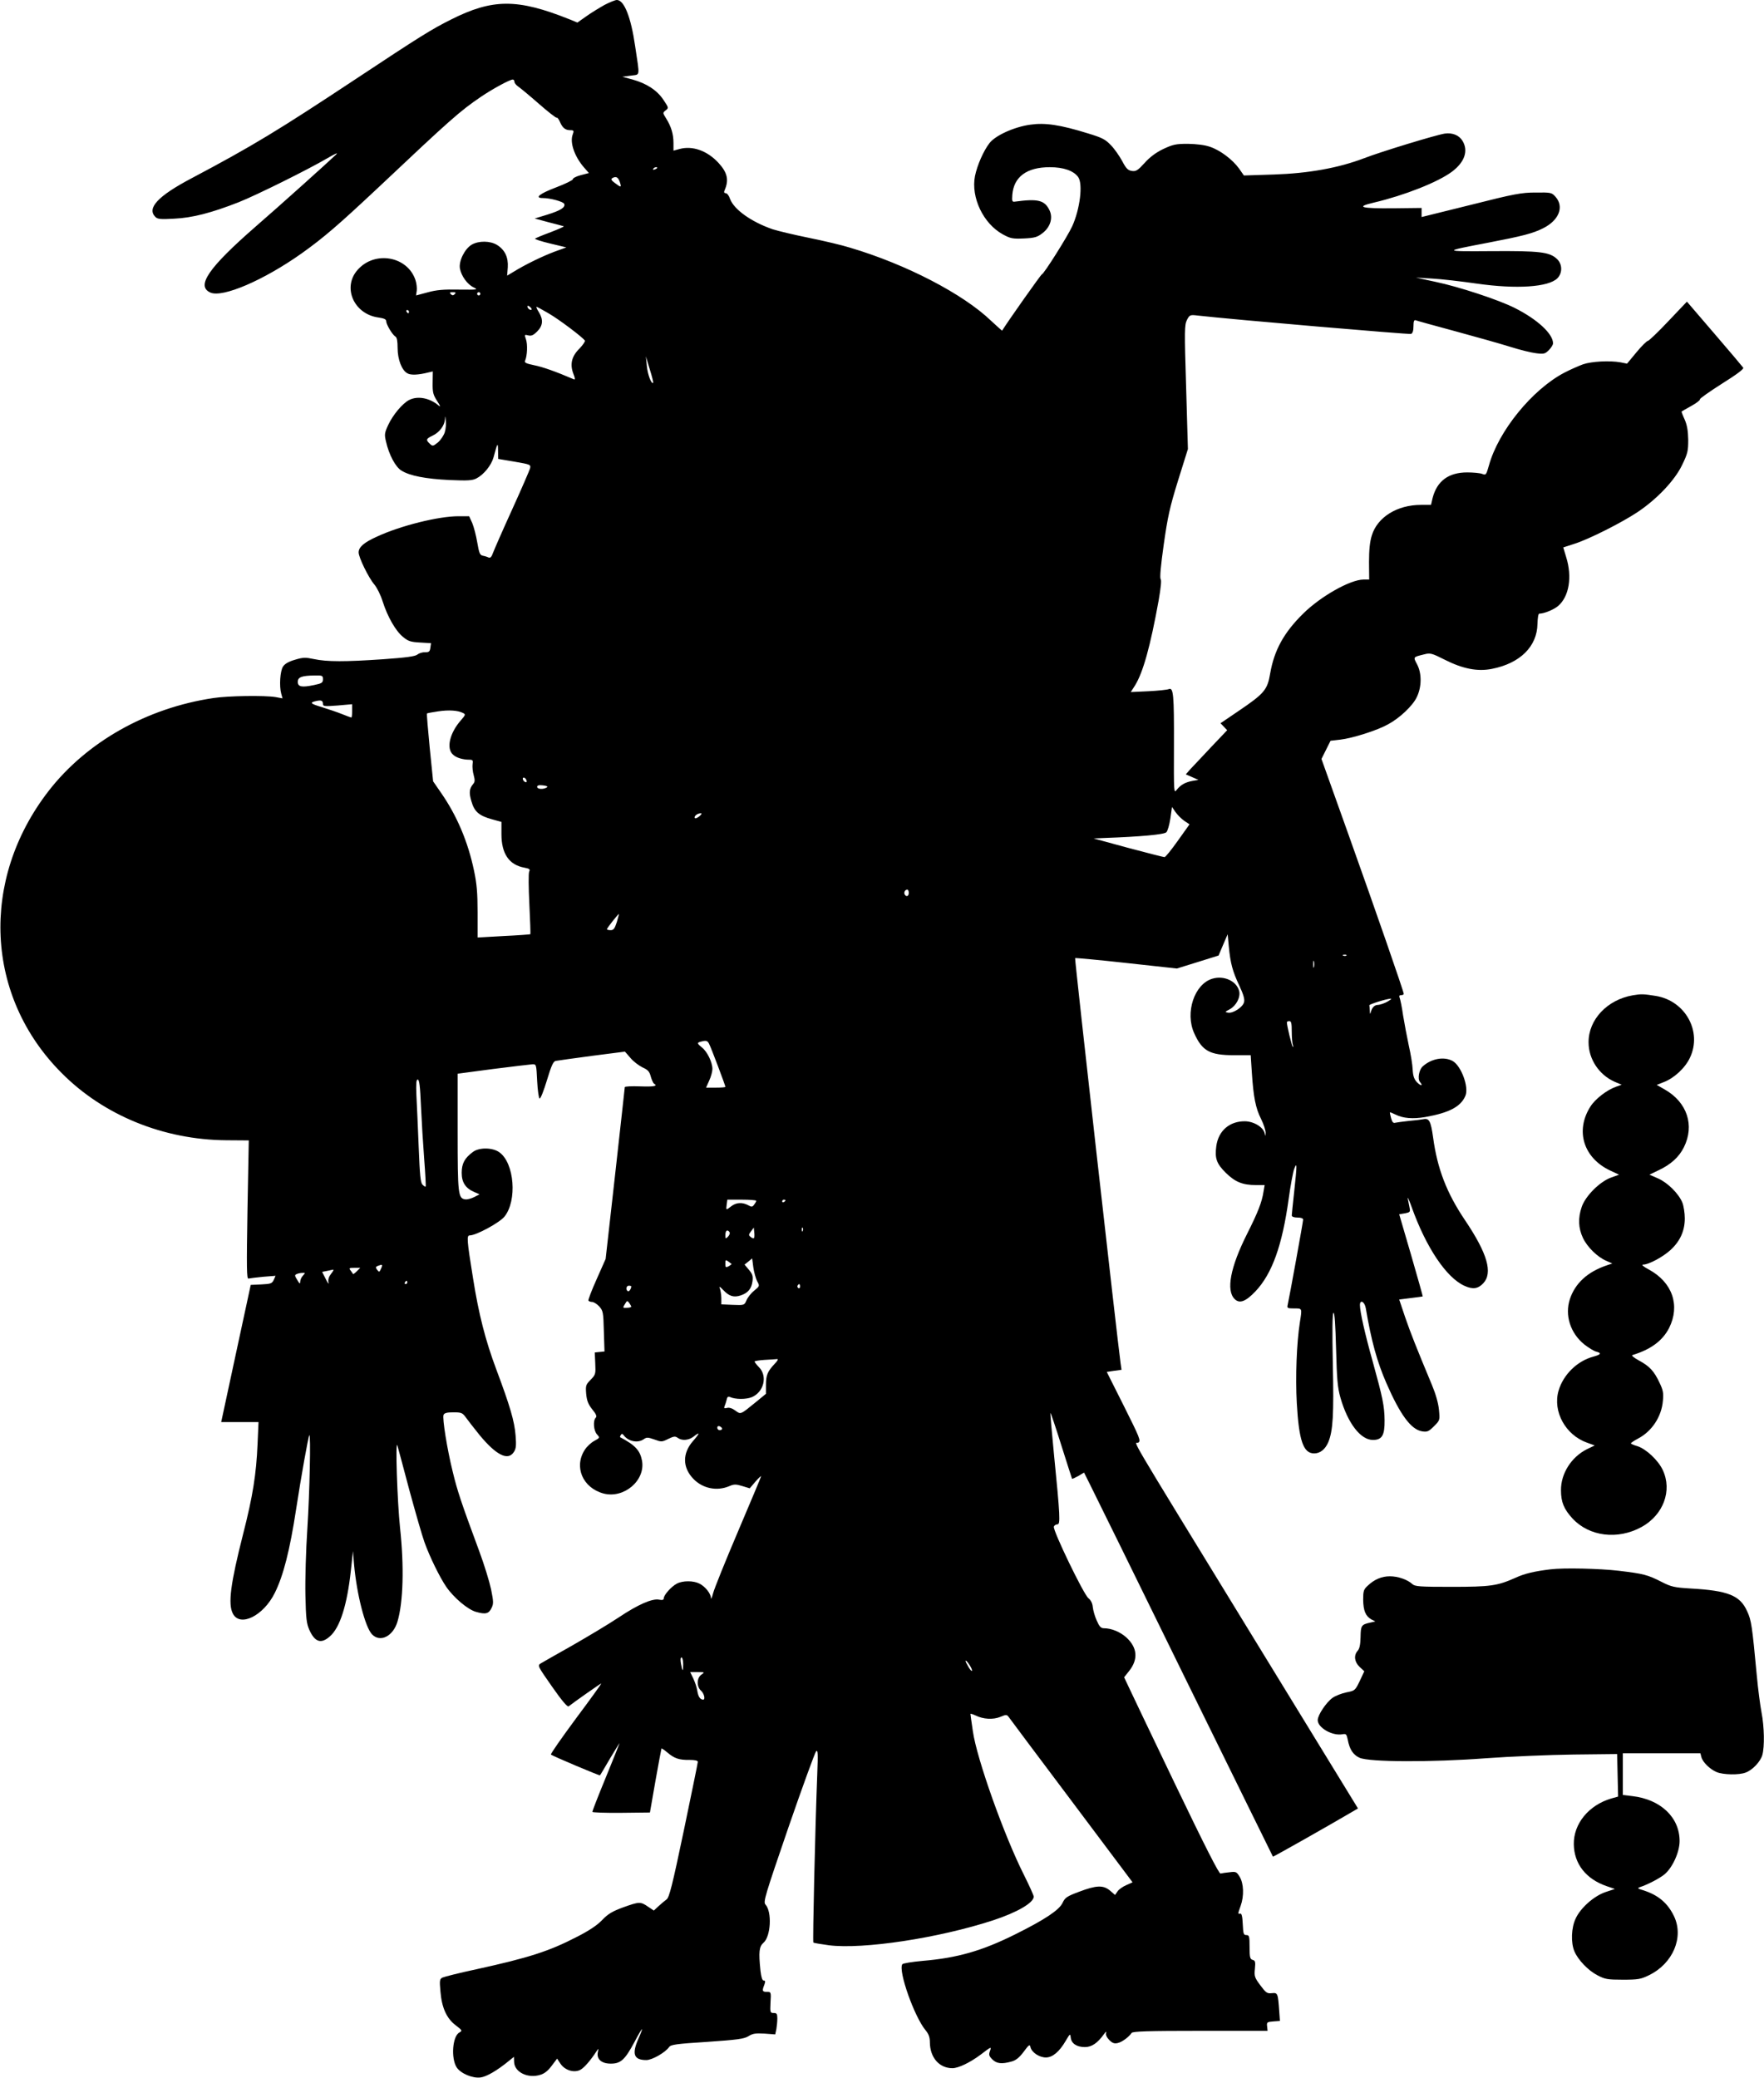  <svg version="1.0" xmlns="http://www.w3.org/2000/svg"
 width="1087pt" height="1280pt" viewBox="0 0 1087 1280"
 preserveAspectRatio="xMidYMid meet"><g transform="translate(0,1280) scale(0.1,-0.1)"
fill="#000000" stroke="none">
<path d="M3724 12769 c-32 -18 -83 -49 -112 -70 l-54 -38 -51 21 c-319 127
-471 127 -729 -3 -118 -59 -192 -105 -583 -364 -482 -319 -638 -414 -1018
-615 -204 -108 -273 -182 -220 -236 14 -14 32 -16 117 -11 111 5 230 36 396
101 109 43 427 201 545 270 53 31 72 39 55 23 -48 -46 -346 -314 -495 -443
-290 -253 -368 -366 -279 -406 75 -34 330 76 564 242 136 97 227 176 464 398
455 429 508 476 640 566 71 48 177 106 196 106 5 0 10 -6 10 -14 0 -7 10 -20
23 -29 12 -8 69 -55 126 -105 57 -50 107 -89 111 -87 4 3 13 -9 20 -25 16 -38
34 -52 64 -52 22 0 24 -3 15 -27 -19 -49 12 -137 71 -204 l29 -33 -50 -13
c-27 -7 -49 -18 -49 -25 0 -6 -47 -29 -105 -51 -100 -38 -134 -65 -80 -65 46
0 126 -22 132 -36 8 -22 -23 -41 -107 -67 l-75 -23 85 -23 c47 -12 89 -23 94
-25 5 -1 -31 -17 -80 -36 -49 -18 -92 -36 -97 -40 -4 -3 38 -17 93 -30 l100
-24 -72 -26 c-75 -28 -182 -80 -253 -124 l-40 -24 4 51 c4 62 -18 108 -66 138
-42 26 -112 27 -156 2 -43 -25 -81 -101 -73 -147 9 -47 46 -98 84 -116 30 -15
26 -15 -91 -14 -93 2 -138 -2 -192 -17 -38 -10 -70 -19 -71 -19 0 0 1 13 4 29
2 16 -1 46 -8 66 -49 147 -251 183 -357 62 -95 -108 -22 -273 130 -293 34 -5
47 -11 47 -23 0 -20 38 -83 56 -94 10 -5 14 -28 14 -70 0 -71 26 -139 61 -157
21 -12 67 -10 130 6 l26 6 -1 -69 c-1 -60 3 -75 28 -114 19 -28 22 -38 10 -28
-56 48 -130 62 -183 35 -42 -22 -100 -92 -129 -154 -23 -50 -24 -59 -13 -104
18 -79 58 -155 95 -177 51 -32 149 -51 296 -58 113 -5 141 -3 166 10 45 23 91
80 105 129 25 93 27 96 28 42 l1 -51 101 -17 c98 -17 101 -18 95 -42 -4 -13
-53 -127 -110 -252 -57 -125 -109 -244 -117 -265 -10 -28 -17 -36 -29 -31 -8
4 -24 9 -36 11 -17 4 -22 17 -33 81 -7 42 -21 96 -31 120 l-19 42 -66 0 c-123
0 -356 -58 -501 -125 -82 -37 -114 -65 -114 -98 0 -31 61 -156 97 -198 16 -19
39 -65 51 -104 30 -94 80 -182 126 -219 31 -26 48 -31 105 -34 l67 -4 -4 -28
c-3 -24 -9 -28 -33 -28 -16 1 -37 -6 -47 -14 -12 -11 -69 -19 -212 -29 -234
-16 -345 -16 -425 1 -52 11 -68 11 -117 -4 -39 -11 -63 -25 -74 -42 -18 -27
-24 -120 -11 -167 l8 -29 -43 8 c-66 11 -293 8 -383 -6 -411 -61 -782 -271
-1016 -573 -424 -548 -390 -1266 81 -1737 259 -261 628 -411 1014 -414 l139
-1 -8 -428 c-6 -357 -5 -426 6 -423 8 2 49 7 91 11 l76 6 -11 -25 c-11 -23
-19 -25 -77 -28 l-65 -3 -91 -422 -91 -423 115 0 115 0 -6 -137 c-8 -184 -29
-318 -88 -549 -79 -310 -95 -435 -64 -494 44 -85 188 -14 258 127 53 106 93
263 132 518 30 196 75 448 81 454 10 11 2 -357 -12 -574 -9 -134 -14 -315 -12
-410 3 -146 7 -177 25 -217 34 -74 72 -86 126 -38 62 54 106 193 129 405 l13
120 7 -85 c17 -184 68 -382 110 -427 50 -53 130 -13 157 77 36 120 42 340 16
580 -17 161 -30 553 -16 505 5 -16 38 -141 74 -276 37 -135 78 -279 93 -320
31 -87 94 -216 134 -274 47 -68 133 -140 183 -154 59 -17 79 -12 96 24 13 26
12 40 -3 115 -10 47 -42 152 -73 235 -112 302 -135 372 -163 488 -35 141 -65
330 -57 351 5 12 21 16 61 16 50 0 56 -3 77 -32 13 -18 51 -67 85 -109 102
-123 174 -159 210 -104 14 21 16 40 11 103 -7 88 -34 180 -119 407 -67 179
-108 339 -143 560 -39 241 -40 265 -20 265 39 0 181 77 213 115 80 98 62 331
-31 397 -42 30 -124 31 -163 2 -51 -38 -69 -71 -69 -129 0 -60 25 -96 80 -119
l30 -13 -33 -17 c-18 -9 -43 -16 -55 -14 -44 6 -47 31 -47 414 l0 360 218 29
c119 15 228 28 242 29 25 1 25 0 30 -103 3 -58 10 -106 15 -108 6 -2 26 49 45
112 28 92 39 117 55 120 11 2 111 16 223 31 l203 26 34 -39 c18 -22 52 -47 74
-58 33 -15 43 -25 51 -56 6 -21 15 -41 20 -44 25 -15 3 -20 -85 -17 -52 2 -95
0 -95 -5 0 -4 -27 -244 -59 -533 l-59 -525 -55 -124 c-31 -69 -54 -129 -51
-133 3 -4 13 -8 23 -8 9 0 29 -12 43 -27 24 -27 26 -35 29 -153 l4 -125 -30
-3 -30 -3 3 -68 c3 -65 2 -69 -28 -100 -30 -30 -32 -36 -28 -86 4 -43 12 -64
37 -96 25 -30 30 -44 22 -52 -18 -18 -13 -81 8 -103 18 -20 18 -21 -17 -40
-19 -10 -45 -34 -58 -54 -69 -105 -14 -235 115 -270 126 -33 260 81 237 203
-12 63 -42 95 -135 144 -1 1 0 7 5 14 5 9 10 8 18 -3 28 -37 86 -49 122 -24
18 13 26 13 66 -1 43 -16 47 -16 85 3 35 17 44 18 59 7 26 -19 67 -16 97 7 42
33 41 23 -2 -26 -67 -76 -66 -164 2 -234 57 -59 144 -77 220 -45 30 13 42 13
81 1 l46 -14 35 41 c19 22 35 37 35 33 0 -3 -64 -156 -142 -339 -78 -183 -147
-354 -154 -382 -7 -27 -13 -40 -13 -29 -1 28 -35 71 -71 89 -37 19 -103 19
-139 0 -33 -17 -81 -70 -81 -91 0 -9 -8 -12 -28 -8 -42 9 -131 -30 -249 -109
-60 -40 -187 -116 -283 -171 -96 -54 -185 -105 -197 -112 -22 -14 -21 -15 69
-144 60 -86 95 -127 102 -121 37 29 197 141 201 141 3 0 -67 -97 -156 -216
-88 -119 -158 -219 -154 -222 7 -8 299 -131 302 -128 2 1 30 49 64 107 34 57
59 97 56 89 -3 -8 -41 -105 -86 -214 -45 -109 -81 -202 -81 -207 0 -4 80 -7
178 -6 l177 2 34 195 c19 107 36 197 37 199 2 2 18 -9 36 -24 43 -37 73 -47
136 -46 34 0 52 -4 52 -12 0 -7 -39 -196 -86 -422 -71 -339 -90 -413 -106
-425 -11 -8 -34 -27 -50 -42 l-29 -27 -36 24 c-46 32 -55 31 -155 -5 -65 -24
-92 -40 -128 -78 -31 -32 -80 -65 -155 -103 -172 -89 -297 -129 -621 -200
-104 -22 -197 -46 -208 -51 -17 -9 -18 -18 -12 -85 8 -100 38 -166 93 -208 42
-32 43 -34 24 -45 -43 -22 -53 -159 -17 -215 25 -38 99 -69 148 -62 37 5 102
43 174 102 l31 25 1 -32 c2 -62 84 -103 161 -79 25 7 48 25 70 55 l34 45 21
-32 c28 -41 86 -58 124 -36 23 13 62 58 99 115 12 17 12 17 7 -7 -9 -43 22
-71 80 -71 61 0 87 24 145 132 23 44 44 80 47 80 2 0 -7 -25 -21 -56 -43 -97
-30 -134 48 -134 35 0 116 46 140 80 10 15 44 20 234 32 186 13 227 18 255 35
27 17 45 19 99 16 l66 -5 7 32 c3 18 6 48 6 66 0 29 -4 34 -22 34 -22 0 -23 3
-20 65 4 64 3 65 -22 65 -29 0 -31 6 -16 44 7 20 6 26 -4 26 -9 0 -15 20 -20
61 -12 117 -8 148 19 172 45 39 53 190 12 235 -15 16 -3 54 141 474 87 252
164 463 171 470 11 11 12 -13 7 -142 -13 -334 -29 -1030 -24 -1036 3 -3 47
-10 97 -17 211 -26 674 44 1011 154 149 49 250 108 250 146 0 7 -27 67 -60
133 -124 246 -291 717 -315 885 -8 55 -15 103 -15 107 0 3 14 -1 31 -9 48 -24
109 -27 153 -9 36 15 40 15 52 -1 7 -10 181 -243 388 -518 l375 -500 -38 -17
c-21 -9 -46 -26 -54 -38 l-16 -23 -31 27 c-42 35 -84 33 -190 -7 -75 -28 -87
-36 -102 -68 -21 -45 -110 -104 -293 -195 -203 -101 -355 -145 -570 -163 -65
-6 -122 -15 -125 -21 -26 -41 75 -325 144 -407 19 -23 26 -43 26 -74 1 -94 58
-159 139 -159 37 0 109 35 172 82 68 52 70 53 59 23 -8 -22 -6 -30 15 -51 26
-26 58 -30 118 -13 27 7 48 24 75 60 33 45 38 48 42 28 8 -32 54 -63 95 -63
41 0 83 35 123 104 26 44 27 44 30 18 4 -36 37 -58 87 -58 42 0 78 24 118 80
12 16 16 19 13 7 -4 -11 4 -28 20 -44 19 -19 31 -23 52 -18 27 6 69 38 85 62
6 10 102 13 423 13 l415 0 -3 28 c-3 25 0 27 38 30 l41 3 -4 57 c-8 114 -9
118 -46 114 -29 -3 -36 2 -71 49 -35 47 -38 56 -33 102 4 42 2 50 -14 54 -16
5 -19 16 -19 79 0 67 -2 74 -20 74 -17 0 -19 8 -22 68 -2 47 -7 66 -15 64 -16
-3 -16 -3 2 48 22 61 19 138 -6 179 -19 31 -23 33 -62 28 -23 -2 -48 -6 -56
-8 -9 -3 -95 166 -280 551 -146 305 -277 578 -290 607 l-24 51 31 39 c57 72
51 144 -18 207 -38 34 -92 56 -138 56 -18 0 -28 11 -44 48 -12 26 -22 63 -24
82 -2 23 -11 42 -27 55 -30 24 -221 420 -213 441 3 8 13 14 22 14 19 0 17 47
-22 439 -13 134 -23 246 -21 247 2 2 32 -87 67 -199 35 -111 65 -204 66 -206
2 -2 19 6 39 17 l35 21 36 -72 c20 -40 282 -571 581 -1182 300 -610 546 -1111
547 -1112 2 -2 333 185 483 273 l41 24 -660 1077 c-804 1313 -714 1161 -693
1177 16 11 8 30 -89 224 l-106 211 46 7 45 6 -6 42 c-18 126 -284 2490 -280
2494 2 2 144 -11 316 -30 l311 -34 129 40 128 40 28 66 28 65 7 -75 c10 -104
23 -153 65 -242 25 -53 34 -84 29 -101 -7 -31 -67 -70 -98 -65 -21 3 -21 5 10
21 40 22 67 74 58 112 -16 62 -94 98 -166 76 -110 -33 -169 -209 -111 -336 49
-109 96 -135 244 -135 l104 0 7 -107 c10 -151 23 -219 57 -286 16 -32 28 -70
28 -85 -2 -23 -2 -24 -6 -4 -7 38 -66 74 -121 75 -95 1 -164 -58 -177 -153
-10 -75 1 -108 59 -165 57 -56 103 -75 186 -75 l53 0 -7 -40 c-10 -66 -35
-129 -102 -262 -102 -203 -130 -347 -76 -400 30 -30 68 -16 128 47 103 109
165 282 205 570 11 82 27 166 34 185 18 46 18 27 0 -140 -8 -74 -15 -141 -15
-147 0 -8 14 -13 35 -13 23 0 35 -5 35 -13 0 -13 -84 -475 -95 -524 -5 -21 -2
-23 40 -23 50 0 49 3 35 -85 -20 -128 -28 -337 -19 -498 13 -231 40 -310 107
-310 37 0 68 25 87 69 29 70 35 169 28 481 -4 205 -3 312 4 316 7 4 12 -72 16
-221 5 -189 9 -239 27 -302 45 -157 124 -260 200 -260 56 0 73 28 72 121 -1
89 -12 140 -73 361 -48 171 -79 308 -79 349 0 36 29 21 36 -19 34 -201 69
-329 127 -462 85 -195 152 -286 220 -297 32 -5 41 -1 73 31 37 37 37 37 31
102 -4 41 -20 97 -43 152 -99 238 -130 316 -165 417 l-37 110 71 9 c40 5 73 9
74 10 1 1 -31 115 -71 253 l-74 253 35 6 c32 6 34 9 29 34 -3 15 -8 41 -11 56
-3 16 8 -7 24 -52 89 -249 214 -435 326 -485 51 -23 83 -18 115 16 60 64 26
183 -112 388 -114 169 -171 318 -197 510 -14 100 -24 120 -59 113 -15 -3 -56
-8 -92 -11 -36 -4 -73 -9 -82 -11 -13 -4 -19 4 -26 28 -5 18 -8 34 -7 36 1 1
17 -5 35 -14 46 -23 107 -28 182 -15 148 26 220 64 248 131 23 54 -27 187 -80
215 -53 28 -129 14 -182 -33 -24 -20 -34 -78 -18 -97 22 -26 5 -26 -19 -1 -17
18 -24 39 -26 78 -1 29 -12 96 -24 148 -11 52 -27 136 -35 185 -7 50 -17 98
-21 108 -5 12 -2 17 9 17 9 0 16 3 16 8 0 14 -174 515 -339 977 l-168 470 28
56 28 56 61 7 c75 9 225 56 293 94 71 38 152 114 177 167 31 63 32 147 2 203
-24 46 -26 44 43 61 38 10 47 8 128 -33 111 -56 202 -74 291 -56 173 34 278
138 280 277 1 35 5 63 11 63 30 0 88 24 116 47 68 58 88 179 50 301 l-18 60
71 23 c90 29 288 129 386 194 120 80 230 196 275 290 35 72 38 87 38 156 -1
55 -7 91 -22 125 -12 26 -20 48 -19 49 2 2 29 17 61 35 31 17 55 36 52 40 -3
4 58 47 135 96 91 57 137 91 132 99 -4 6 -83 100 -177 209 l-170 198 -115
-121 c-63 -67 -120 -121 -126 -121 -6 0 -38 -31 -70 -70 l-58 -70 -40 8 c-67
12 -178 6 -231 -12 -27 -10 -80 -33 -116 -52 -198 -104 -406 -360 -464 -571
-17 -59 -18 -61 -42 -52 -13 5 -55 9 -92 9 -115 0 -186 -53 -213 -157 l-10
-43 -62 0 c-147 0 -269 -76 -303 -189 -12 -38 -17 -90 -17 -163 l1 -108 -36 0
c-82 -1 -264 -104 -371 -210 -119 -117 -178 -225 -203 -368 -17 -102 -36 -124
-197 -233 l-109 -74 20 -21 21 -22 -98 -103 c-54 -57 -111 -119 -128 -136
l-29 -33 39 -17 39 -17 -35 -6 c-45 -8 -74 -24 -98 -54 -19 -25 -19 -23 -18
272 1 314 -3 359 -32 347 -9 -4 -66 -10 -125 -13 l-109 -5 25 39 c51 81 96
245 147 527 13 75 18 123 12 130 -6 8 1 85 19 212 24 169 37 230 88 394 l61
195 -11 381 c-11 353 -10 383 5 414 17 32 19 33 69 27 210 -24 1299 -117 1312
-113 10 4 15 20 15 48 0 30 4 40 14 36 7 -3 116 -33 242 -67 126 -34 278 -77
339 -96 60 -19 133 -37 161 -40 47 -6 55 -4 78 19 14 14 26 33 26 42 0 59 -97
148 -236 218 -99 50 -345 131 -489 161 l-120 26 100 -6 c55 -3 179 -17 275
-31 245 -35 442 -22 497 33 32 33 31 87 -3 119 -46 43 -106 50 -404 48 -303
-2 -303 -2 -20 52 213 41 276 57 341 90 96 49 128 131 75 192 -24 27 -27 28
-123 27 -87 0 -131 -8 -400 -76 l-303 -75 0 28 0 28 -172 -2 c-203 -2 -238 8
-122 35 187 44 396 126 482 191 77 58 101 127 65 188 -21 36 -63 53 -111 46
-56 -9 -394 -112 -497 -152 -158 -60 -342 -93 -555 -100 l-185 -6 -30 43 c-40
55 -116 113 -180 134 -31 11 -82 17 -135 18 -75 0 -92 -4 -152 -32 -44 -21
-83 -50 -115 -86 -42 -46 -53 -53 -79 -49 -24 4 -35 15 -59 61 -17 31 -48 76
-70 98 -34 36 -55 46 -140 72 -174 54 -266 67 -356 54 -101 -14 -216 -67 -252
-114 -37 -48 -75 -135 -89 -202 -26 -132 51 -294 172 -360 46 -25 59 -28 129
-25 66 3 83 8 114 32 49 37 67 94 44 142 -30 62 -71 72 -212 53 -18 -3 -20 2
-17 42 9 111 89 170 231 170 85 0 147 -22 175 -61 30 -43 11 -197 -37 -303
-29 -63 -176 -296 -187 -296 -5 0 -212 -293 -245 -347 0 -1 -30 26 -67 60
-172 166 -525 349 -869 451 -47 15 -161 42 -255 61 -93 19 -194 43 -224 53
-132 46 -238 122 -262 188 -6 19 -18 34 -26 34 -10 0 -12 6 -7 18 28 63 17
109 -37 168 -70 76 -161 108 -241 86 l-37 -10 0 47 c0 55 -14 101 -45 151 -22
35 -22 35 -3 50 19 15 19 16 -14 65 -39 59 -104 101 -190 125 l-63 17 52 7
c59 9 56 -14 27 180 -26 181 -68 286 -113 286 -10 0 -45 -14 -77 -31z m326
-1003 c0 -2 -7 -7 -16 -10 -8 -3 -12 -2 -9 4 6 10 25 14 25 6z m-231 -86 c12
-36 9 -37 -29 -8 -22 16 -27 24 -18 30 23 14 36 8 47 -22z m-1017 -692 c-9 -9
-15 -9 -24 0 -9 9 -7 12 12 12 19 0 21 -3 12 -12z m158 2 c0 -5 -4 -10 -10
-10 -5 0 -10 5 -10 10 0 6 5 10 10 10 6 0 10 -4 10 -10z m316 -97 c-7 -7 -26
7 -26 19 0 6 6 6 15 -2 9 -7 13 -15 11 -17z m104 -23 c66 -38 211 -148 224
-168 3 -5 -12 -27 -33 -49 -49 -48 -60 -97 -38 -155 11 -27 12 -38 4 -35 -114
49 -194 77 -245 87 -52 11 -62 16 -56 29 13 29 16 100 5 131 -10 29 -9 30 14
24 19 -5 32 1 55 24 36 36 39 73 10 120 -11 17 -17 32 -14 32 3 0 37 -18 74
-40z m-860 10 c0 -5 -2 -10 -4 -10 -3 0 -8 5 -11 10 -3 6 -1 10 4 10 6 0 11
-4 11 -10z m1505 -438 c-11 -11 -34 51 -39 103 l-6 60 24 -80 c14 -44 23 -81
21 -83z m-1284 -304 c-6 -20 -25 -48 -42 -63 -30 -24 -33 -25 -50 -9 -26 24
-24 31 16 50 43 20 74 62 77 101 1 24 2 23 5 -7 3 -19 0 -52 -6 -72z m-751
-1522 c0 -22 -7 -26 -55 -36 -76 -16 -100 -11 -100 20 0 28 23 38 103 39 49 1
52 -1 52 -23z m0 -153 c0 -14 12 -15 90 -9 l90 8 0 -41 c0 -23 -2 -41 -5 -41
-2 0 -28 9 -57 21 -29 12 -87 31 -128 44 -70 21 -75 28 -25 38 26 5 35 0 35
-20z m863 -55 c17 -8 16 -12 -12 -44 -70 -79 -92 -174 -50 -212 20 -20 61 -32
104 -32 18 0 21 -5 17 -28 -2 -16 1 -46 7 -67 8 -30 8 -42 -3 -54 -24 -29 -27
-54 -11 -107 18 -64 47 -89 127 -111 l58 -16 0 -75 c0 -121 47 -190 142 -207
31 -6 36 -10 29 -24 -5 -9 -4 -99 1 -200 5 -101 8 -185 6 -186 -2 -1 -76 -7
-164 -11 l-161 -9 0 155 c0 121 -5 177 -22 257 -37 177 -105 338 -203 479
l-49 71 -21 207 c-11 113 -19 208 -17 211 3 2 34 8 69 13 67 10 122 6 153 -10z
m391 -414 c4 -10 1 -14 -6 -12 -15 5 -23 28 -10 28 5 0 13 -7 16 -16z m125
-45 c-21 -13 -59 -11 -59 4 0 9 11 12 36 9 25 -3 32 -7 23 -13z m3928 -205
l33 -22 -72 -101 c-39 -55 -76 -101 -82 -101 -6 0 -107 26 -224 57 l-213 58
68 3 c221 8 366 21 380 35 8 7 19 46 25 85 l10 71 22 -32 c12 -17 36 -41 53
-53z m-2988 27 c-14 -11 -26 -15 -28 -9 -4 12 17 28 38 28 8 0 3 -8 -10 -19z
m1291 -471 c0 -21 -15 -27 -25 -10 -7 12 2 30 16 30 5 0 9 -9 9 -20z m-1799
-180 c-13 -40 -20 -50 -38 -50 -13 0 -23 3 -23 6 0 7 69 94 74 94 1 0 -5 -22
-13 -50z m4496 -206 c-3 -3 -12 -4 -19 -1 -8 3 -5 6 6 6 11 1 17 -2 13 -5z
m-200 -71 c-3 -10 -5 -2 -5 17 0 19 2 27 5 18 2 -10 2 -26 0 -35z m453 -213
c-19 -11 -45 -19 -56 -20 -24 0 -39 -15 -47 -45 -4 -15 -5 -13 -6 8 0 15 -2
30 -3 34 -3 6 104 40 132 41 8 1 -1 -7 -20 -18z m-590 -184 c0 -35 3 -73 7
-83 3 -10 3 -15 -1 -11 -6 5 -36 130 -36 150 0 5 7 8 15 8 12 0 15 -14 15 -64z
m-3591 -75 c11 -19 101 -258 101 -266 0 -3 -27 -5 -60 -5 l-59 0 19 43 c11 23
20 56 20 72 0 41 -32 107 -64 132 -31 25 -32 30 -8 36 33 9 41 7 51 -12z
m-1775 -383 c4 -90 13 -237 20 -328 7 -91 11 -167 9 -169 -2 -3 -10 2 -19 11
-13 12 -17 58 -24 234 -5 121 -11 263 -14 317 -3 73 -1 97 8 97 10 0 15 -43
20 -162z m2066 -585 c0 -5 -6 -15 -13 -24 -11 -15 -16 -15 -37 -3 -36 19 -73
17 -103 -6 -33 -26 -34 -26 -29 10 l4 30 89 0 c49 0 89 -3 89 -7z m180 3 c0
-3 -4 -8 -10 -11 -5 -3 -10 -1 -10 4 0 6 5 11 10 11 6 0 10 -2 10 -4z m-194
-233 c-3 -3 -12 0 -20 7 -14 11 -13 15 2 35 l17 23 3 -30 c2 -16 1 -32 -2 -35z
m301 45 c-3 -8 -6 -5 -6 6 -1 11 2 17 5 13 3 -3 4 -12 1 -19z m-451 -9 c3 -6
-1 -18 -10 -27 -15 -15 -16 -14 -16 11 0 27 13 36 26 16z m169 -300 c17 -31
17 -31 -18 -60 -19 -15 -40 -42 -47 -59 -13 -30 -13 -31 -84 -28 l-71 3 0 40
c-1 22 -5 49 -10 60 -5 13 2 9 21 -11 37 -39 65 -48 108 -34 45 15 67 41 73
87 4 32 0 45 -22 71 l-27 32 24 19 23 19 7 -54 c4 -29 15 -68 23 -85z m-157
105 c2 -1 -6 -7 -17 -14 -19 -10 -21 -8 -21 16 0 24 2 25 18 13 9 -7 19 -14
20 -15z m-2160 -29 c-10 -23 -12 -23 -24 -7 -10 14 -10 18 4 24 29 11 32 9 20
-17z m-149 -16 c-11 -11 -22 -19 -23 -17 -1 2 -8 11 -15 21 -12 15 -10 17 23
17 l36 0 -21 -21z m-159 -16 c-14 -18 -19 -35 -16 -53 4 -14 -4 -6 -16 20
l-23 45 30 6 c17 4 34 7 38 8 5 0 -1 -11 -13 -26z m-173 -11 c-10 -10 -17 -27
-17 -38 0 -15 -4 -13 -18 11 -17 27 -17 31 -3 37 9 4 25 7 35 7 18 1 18 0 3
-17z m643 -42 c0 -5 -5 -10 -11 -10 -5 0 -7 5 -4 10 3 6 8 10 11 10 2 0 4 -4
4 -10z m2420 -26 c0 -8 -5 -12 -10 -9 -6 4 -8 11 -5 16 9 14 15 11 15 -7z
m-1040 2 c0 -15 -14 -35 -21 -30 -15 9 -10 34 6 34 8 0 15 -2 15 -4z m0 -125
c0 -3 -11 -7 -25 -7 -29 -2 -29 -1 -12 26 11 19 13 19 25 3 6 -9 12 -19 12
-22z m883 -353 c-44 -47 -53 -70 -53 -130 l0 -54 -67 -55 c-91 -74 -88 -73
-122 -48 -19 14 -38 20 -51 16 -17 -4 -20 -2 -15 11 4 9 10 27 13 40 3 17 9
21 21 16 33 -15 98 -15 133 -1 75 31 99 129 46 184 -16 16 -28 32 -28 36 0 3
28 8 63 10 34 2 69 4 76 5 9 1 2 -12 -16 -30z m-323 -399 c0 -5 -7 -9 -15 -9
-8 0 -15 7 -15 15 0 9 6 12 15 9 8 -4 15 -10 15 -15z m-240 -1451 c0 -49 -5
-47 -14 5 -4 23 -3 37 4 37 5 0 10 -19 10 -42z m1780 -38 c0 -8 -9 0 -20 18
-11 18 -20 36 -20 40 1 14 40 -43 40 -58z m-1668 -26 c-29 -20 -30 -74 -2 -99
19 -17 28 -55 13 -55 -19 1 -30 18 -36 54 -3 21 -15 56 -25 77 l-19 39 45 0
c45 0 46 -1 24 -16z"/>
<path d="M10062 6669 c-158 -27 -274 -150 -273 -290 0 -103 64 -199 159 -242
l45 -19 -34 -12 c-57 -20 -129 -75 -159 -123 -94 -148 -43 -315 121 -393 l56
-26 -50 -18 c-69 -25 -157 -113 -180 -180 -24 -69 -21 -131 7 -191 26 -56 90
-119 145 -142 l36 -16 -38 -13 c-116 -40 -191 -110 -223 -206 -33 -100 3 -211
89 -280 27 -21 60 -41 73 -44 35 -9 30 -18 -18 -31 -100 -27 -185 -111 -214
-210 -37 -128 43 -273 176 -320 l47 -17 -48 -23 c-96 -48 -161 -150 -160 -253
0 -73 18 -116 71 -174 103 -111 279 -133 426 -52 134 74 190 224 130 351 -28
60 -103 130 -157 147 -22 6 -39 14 -39 17 0 3 20 17 45 30 85 45 144 135 152
232 5 47 1 66 -20 110 -34 73 -62 103 -127 138 -33 18 -49 32 -40 34 112 34
185 88 225 166 70 139 21 282 -125 361 -34 18 -47 30 -35 30 35 0 122 47 169
90 60 55 88 119 88 195 0 33 -7 77 -15 97 -23 56 -91 123 -150 149 l-53 23 56
27 c75 35 126 81 156 141 68 135 21 278 -118 357 l-49 28 43 17 c64 24 133 88
162 151 76 160 -28 350 -210 380 -76 12 -89 13 -142 4z"/>
<path d="M9555 3133 c-99 -12 -160 -26 -216 -52 -112 -50 -155 -56 -395 -56
-195 0 -224 2 -241 17 -30 28 -89 48 -138 48 -51 0 -96 -19 -137 -58 -25 -23
-28 -33 -28 -86 1 -68 15 -102 51 -122 l24 -12 -30 -7 c-56 -12 -60 -18 -61
-89 -1 -46 -6 -72 -18 -85 -25 -28 -20 -69 12 -99 l29 -27 -28 -60 c-28 -58
-30 -60 -82 -70 -29 -6 -68 -21 -86 -34 -39 -28 -91 -106 -91 -137 0 -47 91
-99 153 -87 22 4 25 0 32 -33 11 -60 33 -94 73 -112 61 -27 443 -28 777 -3
149 11 392 21 540 23 l270 3 3 -131 3 -131 -43 -12 c-138 -41 -232 -155 -230
-282 2 -121 75 -214 203 -258 l50 -17 -57 -19 c-71 -24 -153 -96 -184 -162
-28 -58 -31 -150 -8 -204 23 -53 84 -117 142 -147 46 -24 61 -27 156 -27 95 0
111 3 162 28 147 72 215 233 154 362 -39 82 -98 132 -191 161 -33 10 -37 13
-20 19 49 16 123 55 152 79 50 42 93 138 93 205 0 146 -117 257 -292 277 l-58
7 0 128 0 129 239 0 239 0 6 -23 c8 -32 52 -75 94 -93 40 -17 139 -19 179 -3
42 15 92 68 103 109 14 50 12 173 -5 260 -8 41 -22 147 -30 235 -28 300 -33
335 -59 390 -44 98 -118 127 -351 140 -97 6 -116 10 -175 40 -88 45 -114 51
-265 69 -117 14 -340 19 -420 9z"/>
</g>
</svg>
